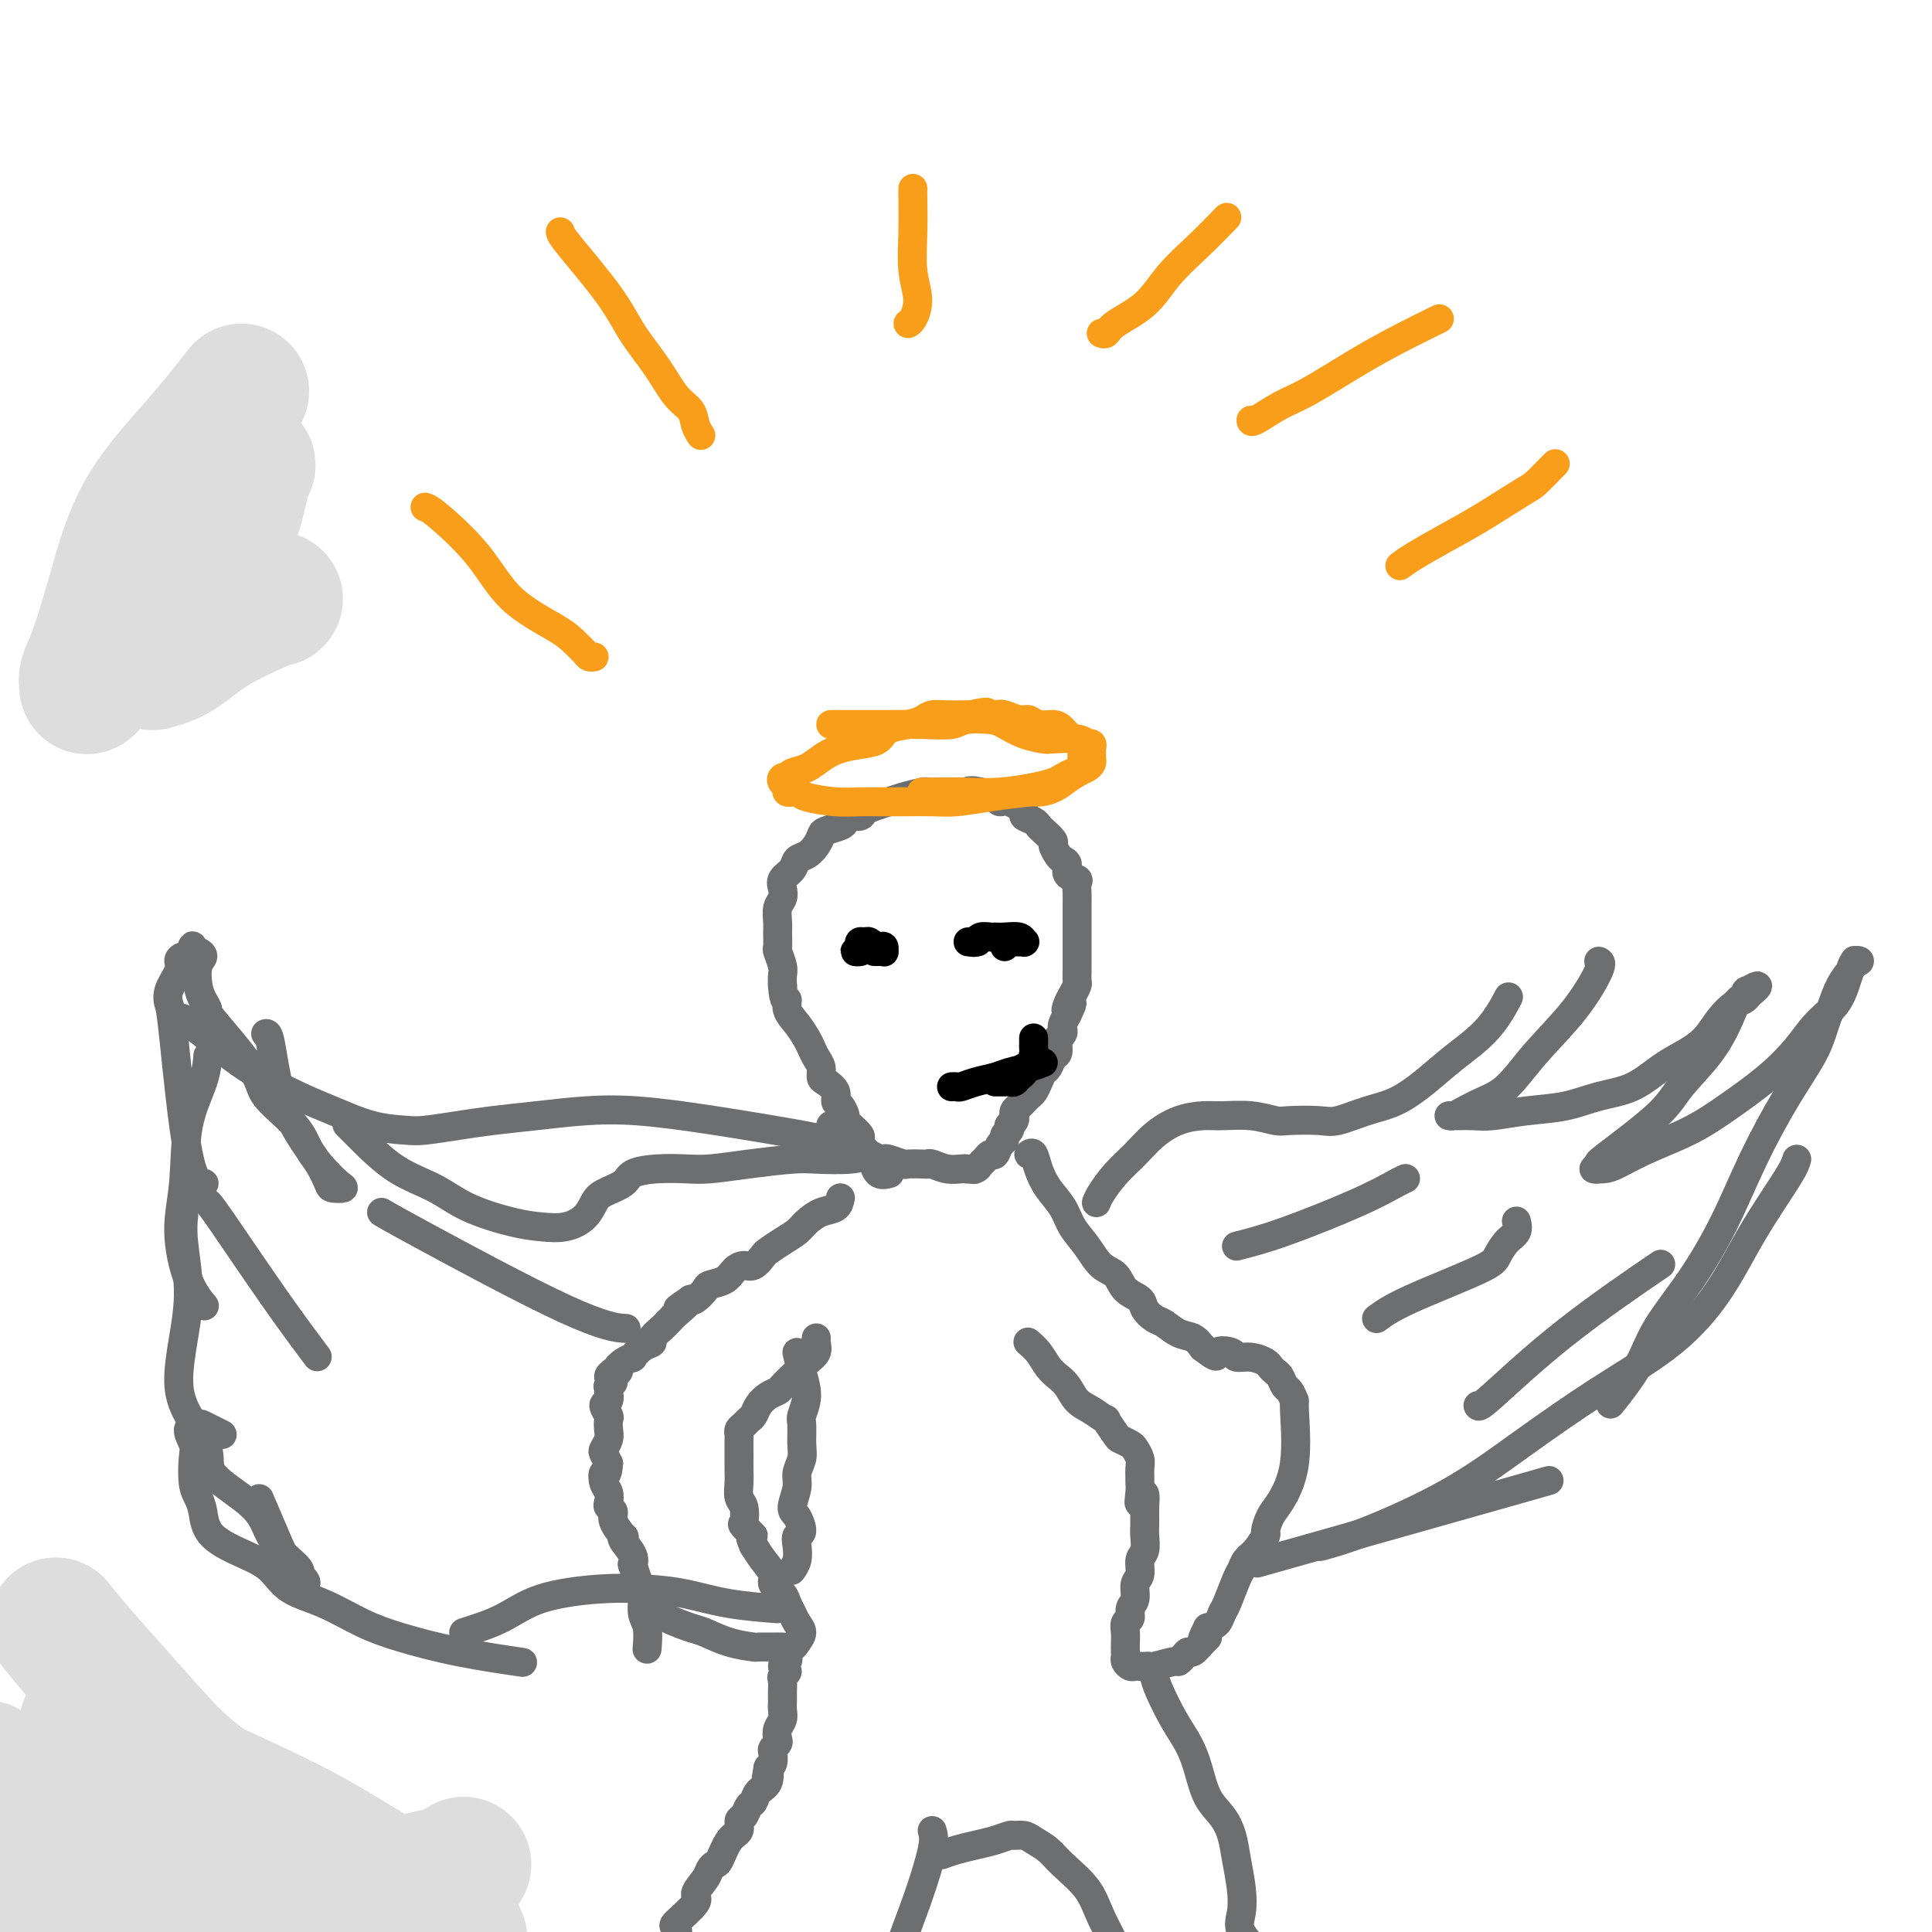 <svg viewBox='0 0 400 400' version='1.1' xmlns='http://www.w3.org/2000/svg' xmlns:xlink='http://www.w3.org/1999/xlink'><g fill='none' stroke='#6D6E70' stroke-width='6' stroke-linecap='round' stroke-linejoin='round'><path d='M172,233c0.748,0.757 1.496,1.513 2,2c0.504,0.487 0.764,0.704 1,1c0.236,0.296 0.448,0.672 1,1c0.552,0.328 1.444,0.610 2,1c0.556,0.390 0.777,0.888 1,1c0.223,0.112 0.449,-0.162 1,0c0.551,0.162 1.427,0.762 2,1c0.573,0.238 0.843,0.116 1,0c0.157,-0.116 0.199,-0.227 1,0c0.801,0.227 2.360,0.792 3,1c0.640,0.208 0.362,0.060 1,0c0.638,-0.060 2.192,-0.030 3,0c0.808,0.030 0.871,0.061 1,0c0.129,-0.061 0.323,-0.212 1,0c0.677,0.212 1.836,0.788 3,1c1.164,0.212 2.333,0.061 3,0c0.667,-0.061 0.834,-0.030 1,0'/><path d='M200,242c2.963,0.296 1.371,0.037 1,0c-0.371,-0.037 0.478,0.150 1,0c0.522,-0.150 0.717,-0.635 1,-1c0.283,-0.365 0.654,-0.608 1,-1c0.346,-0.392 0.666,-0.931 1,-1c0.334,-0.069 0.682,0.333 1,0c0.318,-0.333 0.607,-1.400 1,-2c0.393,-0.600 0.889,-0.734 1,-1c0.111,-0.266 -0.163,-0.663 0,-1c0.163,-0.337 0.762,-0.615 1,-1c0.238,-0.385 0.116,-0.877 0,-1c-0.116,-0.123 -0.224,0.122 0,0c0.224,-0.122 0.781,-0.610 1,-1c0.219,-0.390 0.100,-0.682 0,-1c-0.100,-0.318 -0.182,-0.662 0,-1c0.182,-0.338 0.626,-0.671 1,-1c0.374,-0.329 0.678,-0.656 1,-1c0.322,-0.344 0.664,-0.707 1,-1c0.336,-0.293 0.667,-0.516 1,-1c0.333,-0.484 0.667,-1.228 1,-2c0.333,-0.772 0.663,-1.572 1,-2c0.337,-0.428 0.679,-0.483 1,-1c0.321,-0.517 0.621,-1.497 1,-2c0.379,-0.503 0.837,-0.530 1,-1c0.163,-0.470 0.030,-1.383 0,-2c-0.030,-0.617 0.044,-0.938 0,-1c-0.044,-0.062 -0.205,0.135 0,0c0.205,-0.135 0.777,-0.603 1,-1c0.223,-0.397 0.099,-0.722 0,-1c-0.099,-0.278 -0.171,-0.508 0,-1c0.171,-0.492 0.586,-1.246 1,-2'/><path d='M221,210c1.868,-3.903 0.539,-1.661 0,-1c-0.539,0.661 -0.288,-0.260 0,-1c0.288,-0.740 0.613,-1.300 1,-2c0.387,-0.700 0.836,-1.539 1,-2c0.164,-0.461 0.044,-0.545 0,-1c-0.044,-0.455 -0.012,-1.281 0,-2c0.012,-0.719 0.003,-1.329 0,-2c-0.003,-0.671 -0.001,-1.401 0,-2c0.001,-0.599 0.000,-1.067 0,-2c-0.000,-0.933 0.000,-2.333 0,-3c-0.000,-0.667 -0.001,-0.602 0,-1c0.001,-0.398 0.002,-1.259 0,-2c-0.002,-0.741 -0.008,-1.363 0,-2c0.008,-0.637 0.031,-1.288 0,-2c-0.031,-0.712 -0.117,-1.487 0,-2c0.117,-0.513 0.435,-0.766 0,-1c-0.435,-0.234 -1.623,-0.448 -2,-1c-0.377,-0.552 0.059,-1.442 0,-2c-0.059,-0.558 -0.611,-0.783 -1,-1c-0.389,-0.217 -0.615,-0.425 -1,-1c-0.385,-0.575 -0.928,-1.516 -1,-2c-0.072,-0.484 0.326,-0.511 0,-1c-0.326,-0.489 -1.377,-1.439 -2,-2c-0.623,-0.561 -0.817,-0.732 -1,-1c-0.183,-0.268 -0.354,-0.631 -1,-1c-0.646,-0.369 -1.768,-0.743 -2,-1c-0.232,-0.257 0.427,-0.398 0,-1c-0.427,-0.602 -1.939,-1.667 -3,-2c-1.061,-0.333 -1.670,0.064 -2,0c-0.330,-0.064 -0.380,-0.590 -1,-1c-0.620,-0.410 -1.810,-0.705 -3,-1'/><path d='M203,164c-2.063,-0.619 -2.721,-0.167 -3,0c-0.279,0.167 -0.178,0.047 -1,0c-0.822,-0.047 -2.568,-0.023 -4,0c-1.432,0.023 -2.549,0.044 -3,0c-0.451,-0.044 -0.235,-0.152 -1,0c-0.765,0.152 -2.509,0.565 -4,1c-1.491,0.435 -2.727,0.891 -3,1c-0.273,0.109 0.418,-0.129 0,0c-0.418,0.129 -1.944,0.626 -3,1c-1.056,0.374 -1.643,0.625 -2,1c-0.357,0.375 -0.484,0.874 -1,1c-0.516,0.126 -1.420,-0.122 -2,0c-0.580,0.122 -0.837,0.613 -1,1c-0.163,0.387 -0.231,0.671 -1,1c-0.769,0.329 -2.237,0.703 -3,1c-0.763,0.297 -0.819,0.516 -1,1c-0.181,0.484 -0.487,1.232 -1,2c-0.513,0.768 -1.234,1.557 -2,2c-0.766,0.443 -1.577,0.542 -2,1c-0.423,0.458 -0.457,1.276 -1,2c-0.543,0.724 -1.596,1.353 -2,2c-0.404,0.647 -0.161,1.313 0,2c0.161,0.687 0.240,1.396 0,2c-0.240,0.604 -0.797,1.101 -1,2c-0.203,0.899 -0.051,2.198 0,3c0.051,0.802 -0.001,1.107 0,2c0.001,0.893 0.053,2.375 0,3c-0.053,0.625 -0.210,0.394 0,1c0.210,0.606 0.787,2.048 1,3c0.213,0.952 0.061,1.415 0,2c-0.061,0.585 -0.030,1.293 0,2'/><path d='M162,204c0.251,3.999 0.879,2.997 1,3c0.121,0.003 -0.266,1.012 0,2c0.266,0.988 1.186,1.955 2,3c0.814,1.045 1.524,2.168 2,3c0.476,0.832 0.718,1.374 1,2c0.282,0.626 0.605,1.336 1,2c0.395,0.664 0.861,1.281 1,2c0.139,0.719 -0.051,1.540 0,2c0.051,0.460 0.343,0.561 1,1c0.657,0.439 1.678,1.217 2,2c0.322,0.783 -0.056,1.571 0,2c0.056,0.429 0.544,0.500 1,1c0.456,0.500 0.878,1.429 1,2c0.122,0.571 -0.057,0.786 0,1c0.057,0.214 0.349,0.429 1,1c0.651,0.571 1.663,1.500 2,2c0.337,0.500 0.001,0.572 0,1c-0.001,0.428 0.333,1.211 1,2c0.667,0.789 1.668,1.584 2,2c0.332,0.416 -0.004,0.452 0,1c0.004,0.548 0.347,1.609 1,2c0.653,0.391 1.615,0.112 2,0c0.385,-0.112 0.192,-0.056 0,0'/><path d='M174,248c-0.163,0.780 -0.325,1.559 -1,2c-0.675,0.441 -1.862,0.542 -3,1c-1.138,0.458 -2.226,1.273 -3,2c-0.774,0.727 -1.233,1.365 -2,2c-0.767,0.635 -1.844,1.266 -3,2c-1.156,0.734 -2.393,1.572 -3,2c-0.607,0.428 -0.584,0.447 -1,1c-0.416,0.553 -1.271,1.640 -2,2c-0.729,0.360 -1.332,-0.007 -2,0c-0.668,0.007 -1.401,0.387 -2,1c-0.599,0.613 -1.064,1.457 -2,2c-0.936,0.543 -2.344,0.785 -3,1c-0.656,0.215 -0.561,0.404 -1,1c-0.439,0.596 -1.411,1.599 -2,2c-0.589,0.401 -0.794,0.201 -1,0'/><path d='M143,269c-4.913,3.366 -1.696,1.282 -1,1c0.696,-0.282 -1.128,1.237 -2,2c-0.872,0.763 -0.793,0.768 -1,1c-0.207,0.232 -0.702,0.691 -1,1c-0.298,0.309 -0.399,0.469 -1,1c-0.601,0.531 -1.700,1.434 -2,2c-0.300,0.566 0.200,0.795 0,1c-0.200,0.205 -1.101,0.384 -2,1c-0.899,0.616 -1.796,1.668 -2,2c-0.204,0.332 0.285,-0.056 0,0c-0.285,0.056 -1.343,0.555 -2,1c-0.657,0.445 -0.912,0.838 -1,1c-0.088,0.162 -0.008,0.095 0,0c0.008,-0.095 -0.055,-0.219 0,0c0.055,0.219 0.230,0.779 0,1c-0.230,0.221 -0.864,0.102 -1,0c-0.136,-0.102 0.226,-0.185 0,0c-0.226,0.185 -1.042,0.640 -1,1c0.042,0.360 0.941,0.625 1,1c0.059,0.375 -0.721,0.859 -1,1c-0.279,0.141 -0.057,-0.060 0,0c0.057,0.060 -0.051,0.382 0,1c0.051,0.618 0.262,1.530 0,2c-0.262,0.470 -0.998,0.496 -1,1c-0.002,0.504 0.728,1.487 1,2c0.272,0.513 0.086,0.556 0,1c-0.086,0.444 -0.073,1.287 0,2c0.073,0.713 0.205,1.294 0,2c-0.205,0.706 -0.748,1.536 -1,2c-0.252,0.464 -0.215,0.561 0,1c0.215,0.439 0.607,1.219 1,2'/><path d='M126,303c-0.211,3.141 -0.737,1.993 -1,2c-0.263,0.007 -0.262,1.167 0,2c0.262,0.833 0.786,1.338 1,2c0.214,0.662 0.117,1.481 0,2c-0.117,0.519 -0.255,0.737 0,1c0.255,0.263 0.904,0.569 1,1c0.096,0.431 -0.359,0.986 0,2c0.359,1.014 1.532,2.486 2,3c0.468,0.514 0.230,0.069 0,0c-0.230,-0.069 -0.451,0.240 0,1c0.451,0.760 1.575,1.973 2,3c0.425,1.027 0.151,1.868 0,2c-0.151,0.132 -0.180,-0.444 0,0c0.180,0.444 0.570,1.910 1,3c0.430,1.090 0.900,1.806 1,3c0.100,1.194 -0.169,2.866 0,4c0.169,1.134 0.776,1.728 1,3c0.224,1.272 0.064,3.220 0,4c-0.064,0.780 -0.032,0.390 0,0'/><path d='M213,239c0.349,-0.244 0.697,-0.488 1,0c0.303,0.488 0.559,1.708 1,3c0.441,1.292 1.065,2.658 2,4c0.935,1.342 2.180,2.662 3,4c0.820,1.338 1.216,2.694 2,4c0.784,1.306 1.958,2.562 3,4c1.042,1.438 1.952,3.056 3,4c1.048,0.944 2.234,1.213 3,2c0.766,0.787 1.110,2.094 2,3c0.890,0.906 2.324,1.413 3,2c0.676,0.587 0.593,1.256 1,2c0.407,0.744 1.302,1.564 2,2c0.698,0.436 1.197,0.488 2,1c0.803,0.512 1.908,1.484 3,2c1.092,0.516 2.169,0.576 3,1c0.831,0.424 1.415,1.212 2,2'/><path d='M249,279c3.753,2.874 2.634,1.558 3,1c0.366,-0.558 2.216,-0.357 3,0c0.784,0.357 0.500,0.869 1,1c0.500,0.131 1.783,-0.121 3,0c1.217,0.121 2.368,0.614 3,1c0.632,0.386 0.747,0.665 1,1c0.253,0.335 0.646,0.725 1,1c0.354,0.275 0.668,0.436 1,1c0.332,0.564 0.680,1.530 1,2c0.320,0.470 0.612,0.444 1,1c0.388,0.556 0.872,1.695 1,2c0.128,0.305 -0.099,-0.223 0,2c0.099,2.223 0.526,7.195 0,11c-0.526,3.805 -2.003,6.441 -3,8c-0.997,1.559 -1.514,2.042 -2,3c-0.486,0.958 -0.943,2.393 -1,3c-0.057,0.607 0.284,0.386 0,1c-0.284,0.614 -1.193,2.063 -2,3c-0.807,0.937 -1.512,1.363 -2,2c-0.488,0.637 -0.760,1.484 -1,2c-0.240,0.516 -0.448,0.702 -1,2c-0.552,1.298 -1.447,3.709 -2,5c-0.553,1.291 -0.764,1.463 -1,2c-0.236,0.537 -0.496,1.439 -1,2c-0.504,0.561 -1.252,0.780 -2,1'/><path d='M250,337c-2.289,4.448 -0.511,2.568 0,2c0.511,-0.568 -0.245,0.178 -1,1c-0.755,0.822 -1.509,1.722 -2,2c-0.491,0.278 -0.720,-0.065 -1,0c-0.280,0.065 -0.610,0.539 -1,1c-0.390,0.461 -0.840,0.908 -1,1c-0.160,0.092 -0.032,-0.171 -1,0c-0.968,0.171 -3.033,0.778 -4,1c-0.967,0.222 -0.836,0.060 -1,0c-0.164,-0.060 -0.622,-0.019 -1,0c-0.378,0.019 -0.676,0.016 -1,0c-0.324,-0.016 -0.675,-0.045 -1,0c-0.325,0.045 -0.623,0.164 -1,0c-0.377,-0.164 -0.833,-0.610 -1,-1c-0.167,-0.390 -0.046,-0.724 0,-1c0.046,-0.276 0.016,-0.493 0,-1c-0.016,-0.507 -0.020,-1.305 0,-2c0.020,-0.695 0.062,-1.287 0,-2c-0.062,-0.713 -0.228,-1.546 0,-2c0.228,-0.454 0.850,-0.529 1,-1c0.150,-0.471 -0.171,-1.337 0,-2c0.171,-0.663 0.834,-1.121 1,-2c0.166,-0.879 -0.166,-2.179 0,-3c0.166,-0.821 0.829,-1.165 1,-2c0.171,-0.835 -0.150,-2.163 0,-3c0.150,-0.837 0.772,-1.183 1,-2c0.228,-0.817 0.061,-2.106 0,-3c-0.061,-0.894 -0.016,-1.395 0,-2c0.016,-0.605 0.005,-1.316 0,-2c-0.005,-0.684 -0.002,-1.342 0,-2'/><path d='M237,312c0.392,-5.086 -0.627,-1.799 -1,-1c-0.373,0.799 -0.099,-0.888 0,-2c0.099,-1.112 0.023,-1.650 0,-2c-0.023,-0.350 0.006,-0.513 0,-1c-0.006,-0.487 -0.047,-1.297 0,-2c0.047,-0.703 0.183,-1.299 0,-2c-0.183,-0.701 -0.684,-1.506 -1,-2c-0.316,-0.494 -0.446,-0.677 -1,-1c-0.554,-0.323 -1.530,-0.786 -2,-1c-0.470,-0.214 -0.433,-0.178 -1,-1c-0.567,-0.822 -1.737,-2.503 -2,-3c-0.263,-0.497 0.383,0.190 0,0c-0.383,-0.190 -1.793,-1.257 -3,-2c-1.207,-0.743 -2.210,-1.161 -3,-2c-0.790,-0.839 -1.368,-2.099 -2,-3c-0.632,-0.901 -1.319,-1.443 -2,-2c-0.681,-0.557 -1.358,-1.129 -2,-2c-0.642,-0.871 -1.250,-2.042 -2,-3c-0.750,-0.958 -1.643,-1.702 -2,-2c-0.357,-0.298 -0.179,-0.149 0,0'/><path d='M134,332c0.218,0.252 0.437,0.505 1,1c0.563,0.495 1.472,1.233 3,2c1.528,0.767 3.675,1.565 5,2c1.325,0.435 1.829,0.509 3,1c1.171,0.491 3.009,1.399 5,2c1.991,0.601 4.134,0.894 5,1c0.866,0.106 0.455,0.026 1,0c0.545,-0.026 2.045,0.001 3,0c0.955,-0.001 1.363,-0.031 2,0c0.637,0.031 1.502,0.121 2,0c0.498,-0.121 0.627,-0.455 1,-1c0.373,-0.545 0.988,-1.301 1,-2c0.012,-0.699 -0.579,-1.342 -1,-2c-0.421,-0.658 -0.671,-1.330 -1,-2c-0.329,-0.670 -0.735,-1.337 -1,-2c-0.265,-0.663 -0.389,-1.321 -1,-2c-0.611,-0.679 -1.710,-1.378 -2,-2c-0.290,-0.622 0.230,-1.168 0,-2c-0.230,-0.832 -1.208,-1.952 -2,-3c-0.792,-1.048 -1.396,-2.024 -2,-3'/><path d='M156,320c-1.427,-3.121 0.006,-1.924 0,-2c-0.006,-0.076 -1.452,-1.427 -2,-2c-0.548,-0.573 -0.199,-0.369 0,-1c0.199,-0.631 0.250,-2.097 0,-3c-0.250,-0.903 -0.799,-1.244 -1,-2c-0.201,-0.756 -0.054,-1.929 0,-3c0.054,-1.071 0.014,-2.041 0,-3c-0.014,-0.959 -0.001,-1.906 0,-3c0.001,-1.094 -0.011,-2.335 0,-3c0.011,-0.665 0.045,-0.755 0,-1c-0.045,-0.245 -0.167,-0.646 0,-1c0.167,-0.354 0.625,-0.662 1,-1c0.375,-0.338 0.668,-0.707 1,-1c0.332,-0.293 0.704,-0.511 1,-1c0.296,-0.489 0.517,-1.248 1,-2c0.483,-0.752 1.228,-1.496 2,-2c0.772,-0.504 1.571,-0.768 2,-1c0.429,-0.232 0.487,-0.432 1,-1c0.513,-0.568 1.482,-1.504 2,-2c0.518,-0.496 0.584,-0.553 1,-1c0.416,-0.447 1.183,-1.283 2,-2c0.817,-0.717 1.683,-1.316 2,-2c0.317,-0.684 0.085,-1.453 0,-2c-0.085,-0.547 -0.024,-0.870 0,-1c0.024,-0.130 0.012,-0.065 0,0'/><path d='M165,280c0.279,1.237 0.558,2.474 1,4c0.442,1.526 1.048,3.342 1,5c-0.048,1.658 -0.749,3.157 -1,4c-0.251,0.843 -0.052,1.028 0,2c0.052,0.972 -0.043,2.729 0,4c0.043,1.271 0.224,2.054 0,3c-0.224,0.946 -0.854,2.054 -1,3c-0.146,0.946 0.192,1.730 0,3c-0.192,1.270 -0.913,3.025 -1,4c-0.087,0.975 0.461,1.171 1,2c0.539,0.829 1.069,2.293 1,3c-0.069,0.707 -0.737,0.659 -1,1c-0.263,0.341 -0.122,1.071 0,2c0.122,0.929 0.225,2.058 0,3c-0.225,0.942 -0.779,1.698 -1,2c-0.221,0.302 -0.111,0.151 0,0'/><path d='M163,342c0.152,0.756 0.303,1.511 0,2c-0.303,0.489 -1.062,0.711 -1,1c0.062,0.289 0.945,0.644 1,1c0.055,0.356 -0.718,0.714 -1,1c-0.282,0.286 -0.075,0.499 0,1c0.075,0.501 0.016,1.289 0,2c-0.016,0.711 0.009,1.346 0,2c-0.009,0.654 -0.054,1.327 0,2c0.054,0.673 0.207,1.346 0,2c-0.207,0.654 -0.774,1.287 -1,2c-0.226,0.713 -0.112,1.504 0,2c0.112,0.496 0.224,0.696 0,1c-0.224,0.304 -0.782,0.710 -1,1c-0.218,0.290 -0.097,0.463 0,1c0.097,0.537 0.171,1.439 0,2c-0.171,0.561 -0.585,0.780 -1,1'/><path d='M159,366c-0.648,3.842 -0.268,1.448 0,1c0.268,-0.448 0.423,1.050 0,2c-0.423,0.950 -1.424,1.353 -2,2c-0.576,0.647 -0.727,1.539 -1,2c-0.273,0.461 -0.667,0.491 -1,1c-0.333,0.509 -0.604,1.495 -1,2c-0.396,0.505 -0.918,0.527 -1,1c-0.082,0.473 0.276,1.397 0,2c-0.276,0.603 -1.186,0.884 -2,2c-0.814,1.116 -1.533,3.066 -2,4c-0.467,0.934 -0.681,0.853 -1,1c-0.319,0.147 -0.741,0.523 -1,1c-0.259,0.477 -0.353,1.054 -1,2c-0.647,0.946 -1.846,2.259 -2,3c-0.154,0.741 0.736,0.909 0,2c-0.736,1.091 -3.097,3.106 -4,4c-0.903,0.894 -0.349,0.666 0,1c0.349,0.334 0.492,1.230 0,2c-0.492,0.770 -1.620,1.415 -2,2c-0.380,0.585 -0.012,1.109 0,2c0.012,0.891 -0.332,2.148 -1,3c-0.668,0.852 -1.661,1.297 -2,2c-0.339,0.703 -0.025,1.664 0,3c0.025,1.336 -0.241,3.049 -1,5c-0.759,1.951 -2.012,4.141 -3,6c-0.988,1.859 -1.711,3.388 -2,4c-0.289,0.612 -0.145,0.306 0,0'/><path d='M239,347c0.161,0.711 0.321,1.421 1,3c0.679,1.579 1.876,4.025 3,6c1.124,1.975 2.175,3.479 3,5c0.825,1.521 1.425,3.059 2,5c0.575,1.941 1.124,4.286 2,6c0.876,1.714 2.078,2.797 3,4c0.922,1.203 1.564,2.526 2,4c0.436,1.474 0.665,3.100 1,5c0.335,1.900 0.775,4.075 1,6c0.225,1.925 0.234,3.600 0,5c-0.234,1.400 -0.712,2.524 0,4c0.712,1.476 2.615,3.304 4,5c1.385,1.696 2.252,3.261 3,5c0.748,1.739 1.376,3.652 2,6c0.624,2.348 1.245,5.132 2,8c0.755,2.868 1.644,5.819 2,7c0.356,1.181 0.178,0.590 0,0'/><path d='M193,379c0.240,0.822 0.480,1.644 0,4c-0.480,2.356 -1.680,6.244 -3,10c-1.320,3.756 -2.760,7.378 -4,11c-1.240,3.622 -2.280,7.244 -3,10c-0.720,2.756 -1.121,4.646 -2,7c-0.879,2.354 -2.237,5.172 -3,7c-0.763,1.828 -0.932,2.665 -1,3c-0.068,0.335 -0.034,0.167 0,0'/><path d='M195,384c0.913,-0.332 1.826,-0.663 3,-1c1.174,-0.337 2.608,-0.679 4,-1c1.392,-0.321 2.742,-0.620 4,-1c1.258,-0.380 2.423,-0.843 3,-1c0.577,-0.157 0.564,-0.010 1,0c0.436,0.010 1.321,-0.116 2,0c0.679,0.116 1.153,0.475 2,1c0.847,0.525 2.067,1.218 3,2c0.933,0.782 1.578,1.654 3,3c1.422,1.346 3.621,3.167 5,5c1.379,1.833 1.937,3.677 3,6c1.063,2.323 2.632,5.125 4,8c1.368,2.875 2.534,5.821 3,7c0.466,1.179 0.233,0.589 0,0'/><path d='M227,249c0.180,-0.487 0.360,-0.974 1,-2c0.640,-1.026 1.739,-2.590 3,-4c1.261,-1.410 2.684,-2.665 4,-4c1.316,-1.335 2.524,-2.751 4,-4c1.476,-1.249 3.218,-2.331 5,-3c1.782,-0.669 3.604,-0.925 5,-1c1.396,-0.075 2.366,0.032 4,0c1.634,-0.032 3.933,-0.203 6,0c2.067,0.203 3.903,0.780 5,1c1.097,0.220 1.457,0.083 3,0c1.543,-0.083 4.270,-0.110 6,0c1.730,0.110 2.462,0.359 4,0c1.538,-0.359 3.881,-1.324 6,-2c2.119,-0.676 4.015,-1.061 6,-2c1.985,-0.939 4.060,-2.431 6,-4c1.940,-1.569 3.747,-3.214 6,-5c2.253,-1.786 4.953,-3.712 7,-6c2.047,-2.288 3.442,-4.940 4,-6c0.558,-1.060 0.279,-0.530 0,0'/><path d='M331,199c0.363,0.161 0.727,0.322 0,2c-0.727,1.678 -2.544,4.873 -5,8c-2.456,3.127 -5.551,6.187 -8,9c-2.449,2.813 -4.254,5.381 -6,7c-1.746,1.619 -3.435,2.290 -5,3c-1.565,0.710 -3.007,1.458 -4,2c-0.993,0.542 -1.536,0.877 -2,1c-0.464,0.123 -0.850,0.034 -1,0c-0.150,-0.034 -0.062,-0.012 0,0c0.062,0.012 0.100,0.015 1,0c0.900,-0.015 2.661,-0.049 4,0c1.339,0.049 2.257,0.181 4,0c1.743,-0.181 4.310,-0.674 7,-1c2.690,-0.326 5.503,-0.485 8,-1c2.497,-0.515 4.678,-1.386 7,-2c2.322,-0.614 4.785,-0.972 7,-2c2.215,-1.028 4.183,-2.727 6,-4c1.817,-1.273 3.485,-2.120 5,-3c1.515,-0.880 2.878,-1.794 4,-3c1.122,-1.206 2.002,-2.705 3,-4c0.998,-1.295 2.115,-2.387 3,-3c0.885,-0.613 1.539,-0.747 2,-1c0.461,-0.253 0.731,-0.627 1,-1'/><path d='M362,206c3.720,-3.151 1.020,-1.528 0,-1c-1.020,0.528 -0.360,-0.038 0,0c0.360,0.038 0.420,0.680 0,1c-0.420,0.320 -1.319,0.318 -2,1c-0.681,0.682 -1.142,2.050 -2,4c-0.858,1.950 -2.111,4.483 -4,7c-1.889,2.517 -4.414,5.018 -6,7c-1.586,1.982 -2.234,3.445 -5,6c-2.766,2.555 -7.650,6.202 -10,8c-2.350,1.798 -2.167,1.748 -2,2c0.167,0.252 0.319,0.805 0,1c-0.319,0.195 -1.109,0.031 -1,0c0.109,-0.031 1.117,0.072 2,0c0.883,-0.072 1.641,-0.321 3,-1c1.359,-0.679 3.318,-1.790 6,-3c2.682,-1.210 6.085,-2.518 9,-4c2.915,-1.482 5.341,-3.137 8,-5c2.659,-1.863 5.553,-3.934 8,-6c2.447,-2.066 4.449,-4.128 6,-6c1.551,-1.872 2.653,-3.553 4,-5c1.347,-1.447 2.940,-2.661 4,-4c1.060,-1.339 1.586,-2.803 2,-4c0.414,-1.197 0.714,-2.126 1,-3c0.286,-0.874 0.558,-1.693 1,-2c0.442,-0.307 1.055,-0.103 1,0c-0.055,0.103 -0.777,0.105 -1,0c-0.223,-0.105 0.054,-0.317 0,0c-0.054,0.317 -0.438,1.162 -1,2c-0.562,0.838 -1.304,1.668 -2,3c-0.696,1.332 -1.348,3.166 -2,5'/><path d='M379,209c-1.337,2.918 -1.681,5.214 -3,8c-1.319,2.786 -3.613,6.063 -6,10c-2.387,3.937 -4.866,8.535 -7,13c-2.134,4.465 -3.921,8.798 -6,13c-2.079,4.202 -4.449,8.272 -7,12c-2.551,3.728 -5.282,7.113 -7,10c-1.718,2.887 -2.424,5.277 -4,8c-1.576,2.723 -4.022,5.778 -5,7c-0.978,1.222 -0.489,0.611 0,0'/><path d='M372,240c-0.209,0.736 -0.417,1.472 -2,4c-1.583,2.528 -4.539,6.847 -7,11c-2.461,4.153 -4.427,8.141 -7,12c-2.573,3.859 -5.752,7.590 -10,11c-4.248,3.410 -9.563,6.501 -15,10c-5.437,3.499 -10.996,7.407 -16,11c-5.004,3.593 -9.455,6.870 -15,10c-5.545,3.130 -12.185,6.112 -17,8c-4.815,1.888 -7.804,2.682 -9,3c-1.196,0.318 -0.598,0.159 0,0'/><path d='M319,307c2.156,-0.600 4.311,-1.200 -7,2c-11.311,3.200 -36.089,10.200 -46,13c-9.911,2.800 -4.956,1.400 0,0'/><path d='M180,239c-0.992,0.417 -1.983,0.833 -4,1c-2.017,0.167 -5.058,0.083 -7,0c-1.942,-0.083 -2.783,-0.166 -5,0c-2.217,0.166 -5.809,0.583 -9,1c-3.191,0.417 -5.979,0.836 -8,1c-2.021,0.164 -3.273,0.075 -5,0c-1.727,-0.075 -3.929,-0.134 -6,0c-2.071,0.134 -4.009,0.462 -5,1c-0.991,0.538 -1.033,1.286 -2,2c-0.967,0.714 -2.859,1.393 -4,2c-1.141,0.607 -1.532,1.142 -2,2c-0.468,0.858 -1.012,2.040 -2,3c-0.988,0.960 -2.421,1.699 -4,2c-1.579,0.301 -3.305,0.166 -5,0c-1.695,-0.166 -3.360,-0.362 -6,-1c-2.640,-0.638 -6.256,-1.720 -9,-3c-2.744,-1.280 -4.617,-2.760 -7,-4c-2.383,-1.240 -5.278,-2.240 -8,-4c-2.722,-1.760 -5.271,-4.282 -7,-6c-1.729,-1.718 -2.637,-2.634 -3,-3c-0.363,-0.366 -0.182,-0.183 0,0'/><path d='M170,236c-0.066,-0.142 -0.131,-0.284 -4,-1c-3.869,-0.716 -11.541,-2.007 -18,-3c-6.459,-0.993 -11.705,-1.689 -16,-2c-4.295,-0.311 -7.640,-0.237 -11,0c-3.360,0.237 -6.735,0.638 -10,1c-3.265,0.362 -6.422,0.684 -9,1c-2.578,0.316 -4.579,0.625 -7,1c-2.421,0.375 -5.261,0.815 -7,1c-1.739,0.185 -2.376,0.114 -4,0c-1.624,-0.114 -4.233,-0.271 -7,-1c-2.767,-0.729 -5.691,-2.031 -8,-3c-2.309,-0.969 -4.003,-1.605 -7,-3c-2.997,-1.395 -7.298,-3.549 -11,-6c-3.702,-2.451 -6.804,-5.198 -9,-7c-2.196,-1.802 -3.484,-2.658 -4,-3c-0.516,-0.342 -0.258,-0.171 0,0'/><path d='M55,214c0.289,-0.055 0.578,-0.109 1,2c0.422,2.109 0.976,6.383 2,10c1.024,3.617 2.517,6.577 4,9c1.483,2.423 2.956,4.308 4,6c1.044,1.692 1.658,3.191 2,4c0.342,0.809 0.411,0.927 1,1c0.589,0.073 1.697,0.101 2,0c0.303,-0.101 -0.200,-0.330 -1,-1c-0.800,-0.670 -1.899,-1.782 -3,-3c-1.101,-1.218 -2.205,-2.541 -3,-4c-0.795,-1.459 -1.280,-3.055 -3,-5c-1.720,-1.945 -4.674,-4.239 -6,-6c-1.326,-1.761 -1.024,-2.987 -3,-6c-1.976,-3.013 -6.229,-7.812 -8,-10c-1.771,-2.188 -1.058,-1.766 -1,-2c0.058,-0.234 -0.537,-1.124 -1,-2c-0.463,-0.876 -0.792,-1.737 -1,-3c-0.208,-1.263 -0.293,-2.926 0,-4c0.293,-1.074 0.963,-1.558 1,-2c0.037,-0.442 -0.561,-0.840 -1,-1c-0.439,-0.160 -0.720,-0.080 -1,0'/><path d='M40,197c-0.516,-2.215 0.194,-0.753 0,0c-0.194,0.753 -1.292,0.797 -2,1c-0.708,0.203 -1.025,0.566 -1,1c0.025,0.434 0.393,0.939 0,2c-0.393,1.061 -1.548,2.676 -2,4c-0.452,1.324 -0.201,2.355 0,3c0.201,0.645 0.353,0.905 1,7c0.647,6.095 1.790,18.026 3,24c1.210,5.974 2.489,5.993 3,6c0.511,0.007 0.256,0.004 0,0'/><path d='M43,219c0.027,-0.374 0.055,-0.748 0,0c-0.055,0.748 -0.192,2.618 -1,5c-0.808,2.382 -2.286,5.276 -3,9c-0.714,3.724 -0.664,8.277 -1,12c-0.336,3.723 -1.059,6.617 -1,10c0.059,3.383 0.901,7.257 2,10c1.099,2.743 2.457,4.355 3,5c0.543,0.645 0.272,0.322 0,0'/><path d='M38,252c0.036,-0.328 0.072,-0.655 0,0c-0.072,0.655 -0.250,2.294 0,5c0.250,2.706 0.930,6.481 1,10c0.070,3.519 -0.470,6.782 -1,10c-0.530,3.218 -1.051,6.391 -1,9c0.051,2.609 0.675,4.655 2,7c1.325,2.345 3.351,4.990 4,7c0.649,2.010 -0.081,3.384 1,5c1.081,1.616 3.972,3.472 6,5c2.028,1.528 3.194,2.727 4,4c0.806,1.273 1.252,2.618 2,4c0.748,1.382 1.796,2.799 3,4c1.204,1.201 2.562,2.185 3,3c0.438,0.815 -0.045,1.460 0,2c0.045,0.540 0.618,0.974 1,1c0.382,0.026 0.575,-0.355 0,-1c-0.575,-0.645 -1.917,-1.554 -3,-3c-1.083,-1.446 -1.907,-3.428 -3,-6c-1.093,-2.572 -2.455,-5.735 -3,-7c-0.545,-1.265 -0.272,-0.633 0,0'/><path d='M46,297c-1.703,-0.848 -3.405,-1.696 -4,-2c-0.595,-0.304 -0.082,-0.064 0,0c0.082,0.064 -0.266,-0.047 -1,0c-0.734,0.047 -1.854,0.253 -2,1c-0.146,0.747 0.682,2.036 1,3c0.318,0.964 0.125,1.605 0,3c-0.125,1.395 -0.183,3.546 0,5c0.183,1.454 0.608,2.212 1,3c0.392,0.788 0.752,1.608 1,3c0.248,1.392 0.384,3.358 2,5c1.616,1.642 4.713,2.960 7,4c2.287,1.040 3.765,1.800 5,3c1.235,1.200 2.227,2.839 4,4c1.773,1.161 4.326,1.846 7,3c2.674,1.154 5.468,2.779 8,4c2.532,1.221 4.802,2.039 8,3c3.198,0.961 7.322,2.067 12,3c4.678,0.933 9.908,1.695 12,2c2.092,0.305 1.046,0.152 0,0'/><path d='M96,338c2.772,-0.874 5.543,-1.749 8,-3c2.457,-1.251 4.599,-2.879 8,-4c3.401,-1.121 8.062,-1.736 12,-2c3.938,-0.264 7.155,-0.176 10,0c2.845,0.176 5.319,0.439 8,1c2.681,0.561 5.568,1.420 9,2c3.432,0.580 7.409,0.880 9,1c1.591,0.120 0.795,0.060 0,0'/><path d='M43,249c0.262,0.208 0.524,0.417 3,4c2.476,3.583 7.167,10.542 11,16c3.833,5.458 6.810,9.417 8,11c1.190,1.583 0.595,0.792 0,0'/><path d='M79,251c0.881,0.536 1.762,1.071 9,5c7.238,3.929 20.833,11.250 29,15c8.167,3.750 10.905,3.929 12,4c1.095,0.071 0.548,0.036 0,0'/><path d='M256,258c2.754,-0.702 5.509,-1.404 10,-3c4.491,-1.596 10.719,-4.088 15,-6c4.281,-1.912 6.614,-3.246 8,-4c1.386,-0.754 1.825,-0.930 2,-1c0.175,-0.070 0.088,-0.035 0,0'/><path d='M285,273c1.483,-1.081 2.965,-2.162 7,-4c4.035,-1.838 10.622,-4.433 14,-6c3.378,-1.567 3.546,-2.105 4,-3c0.454,-0.895 1.194,-2.147 2,-3c0.806,-0.853 1.679,-1.307 2,-2c0.321,-0.693 0.092,-1.627 0,-2c-0.092,-0.373 -0.046,-0.187 0,0'/><path d='M306,291c0.107,0.238 0.214,0.476 3,-2c2.786,-2.476 8.250,-7.667 15,-13c6.750,-5.333 14.786,-10.810 18,-13c3.214,-2.190 1.607,-1.095 0,0'/></g>
<g fill='none' stroke='#F99E1B' stroke-width='6' stroke-linecap='round' stroke-linejoin='round'><path d='M172,150c1.601,0.001 3.203,0.001 5,0c1.797,-0.001 3.791,-0.004 5,0c1.209,0.004 1.633,0.015 3,0c1.367,-0.015 3.677,-0.054 6,0c2.323,0.054 4.658,0.203 6,0c1.342,-0.203 1.691,-0.758 3,-1c1.309,-0.242 3.580,-0.170 5,0c1.420,0.170 1.991,0.437 3,1c1.009,0.563 2.456,1.423 4,2c1.544,0.577 3.184,0.873 4,1c0.816,0.127 0.806,0.087 2,0c1.194,-0.087 3.592,-0.220 5,0c1.408,0.220 1.827,0.794 2,1c0.173,0.206 0.099,0.044 0,0c-0.099,-0.044 -0.223,0.030 0,0c0.223,-0.030 0.792,-0.163 1,0c0.208,0.163 0.053,0.621 0,1c-0.053,0.379 -0.005,0.678 0,1c0.005,0.322 -0.032,0.666 0,1c0.032,0.334 0.132,0.656 0,1c-0.132,0.344 -0.497,0.708 -1,1c-0.503,0.292 -1.144,0.512 -2,1c-0.856,0.488 -1.928,1.244 -3,2'/><path d='M220,162c-2.043,1.703 -4.151,1.959 -5,2c-0.849,0.041 -0.438,-0.133 -2,0c-1.562,0.133 -5.096,0.571 -8,1c-2.904,0.429 -5.178,0.847 -7,1c-1.822,0.153 -3.191,0.042 -5,0c-1.809,-0.042 -4.057,-0.014 -6,0c-1.943,0.014 -3.580,0.014 -5,0c-1.420,-0.014 -2.623,-0.041 -4,0c-1.377,0.041 -2.928,0.152 -5,0c-2.072,-0.152 -4.664,-0.565 -6,-1c-1.336,-0.435 -1.417,-0.891 -2,-1c-0.583,-0.109 -1.669,0.128 -2,0c-0.331,-0.128 0.093,-0.622 0,-1c-0.093,-0.378 -0.703,-0.640 -1,-1c-0.297,-0.360 -0.281,-0.817 0,-1c0.281,-0.183 0.826,-0.093 1,0c0.174,0.093 -0.023,0.190 0,0c0.023,-0.190 0.267,-0.667 1,-1c0.733,-0.333 1.954,-0.522 3,-1c1.046,-0.478 1.917,-1.245 3,-2c1.083,-0.755 2.380,-1.498 4,-2c1.620,-0.502 3.565,-0.764 5,-1c1.435,-0.236 2.362,-0.445 3,-1c0.638,-0.555 0.989,-1.455 2,-2c1.011,-0.545 2.683,-0.734 4,-1c1.317,-0.266 2.278,-0.607 3,-1c0.722,-0.393 1.204,-0.837 2,-1c0.796,-0.163 1.907,-0.044 3,0c1.093,0.044 2.170,0.013 3,0c0.830,-0.013 1.415,-0.006 2,0'/><path d='M201,148c4.756,-1.088 3.147,-0.307 3,0c-0.147,0.307 1.167,0.139 2,0c0.833,-0.139 1.186,-0.248 2,0c0.814,0.248 2.091,0.853 3,1c0.909,0.147 1.452,-0.163 2,0c0.548,0.163 1.102,0.799 2,1c0.898,0.201 2.139,-0.034 3,0c0.861,0.034 1.341,0.338 2,1c0.659,0.662 1.497,1.683 2,2c0.503,0.317 0.671,-0.070 1,0c0.329,0.070 0.820,0.596 1,1c0.180,0.404 0.049,0.685 0,1c-0.049,0.315 -0.016,0.663 0,1c0.016,0.337 0.016,0.664 0,1c-0.016,0.336 -0.049,0.681 0,1c0.049,0.319 0.180,0.610 0,1c-0.180,0.390 -0.671,0.878 -1,1c-0.329,0.122 -0.498,-0.121 -1,0c-0.502,0.121 -1.339,0.607 -2,1c-0.661,0.393 -1.146,0.694 -2,1c-0.854,0.306 -2.079,0.618 -4,1c-1.921,0.382 -4.540,0.834 -7,1c-2.460,0.166 -4.763,0.044 -7,0c-2.237,-0.044 -4.410,-0.012 -6,0c-1.590,0.012 -2.597,0.003 -3,0c-0.403,-0.003 -0.201,-0.002 0,0'/></g>
<g fill='none' stroke='#000000' stroke-width='6' stroke-linecap='round' stroke-linejoin='round'><path d='M208,196c0.370,-0.423 0.740,-0.846 1,-1c0.260,-0.154 0.410,-0.040 1,0c0.590,0.040 1.621,0.007 2,0c0.379,-0.007 0.106,0.012 0,0c-0.106,-0.012 -0.046,-0.056 0,0c0.046,0.056 0.077,0.211 0,0c-0.077,-0.211 -0.262,-0.790 -1,-1c-0.738,-0.210 -2.029,-0.053 -3,0c-0.971,0.053 -1.622,0.000 -2,0c-0.378,-0.000 -0.483,0.051 -1,0c-0.517,-0.051 -1.447,-0.206 -2,0c-0.553,0.206 -0.729,0.773 -1,1c-0.271,0.227 -0.635,0.113 -1,0'/><path d='M201,195c-1.489,0.000 0.289,0.000 1,0c0.711,0.000 0.356,0.000 0,0'/><path d='M181,197c0.308,0.008 0.616,0.016 1,0c0.384,-0.016 0.845,-0.057 1,0c0.155,0.057 0.004,0.213 0,0c-0.004,-0.213 0.140,-0.793 0,-1c-0.140,-0.207 -0.562,-0.041 -1,0c-0.438,0.041 -0.892,-0.042 -1,0c-0.108,0.042 0.128,0.210 0,0c-0.128,-0.210 -0.622,-0.799 -1,-1c-0.378,-0.201 -0.642,-0.015 -1,0c-0.358,0.015 -0.810,-0.139 -1,0c-0.190,0.139 -0.117,0.573 0,1c0.117,0.427 0.279,0.846 0,1c-0.279,0.154 -0.998,0.041 -1,0c-0.002,-0.041 0.714,-0.012 1,0c0.286,0.012 0.143,0.006 0,0'/><path d='M208,224c-0.277,-0.000 -0.554,-0.000 -1,0c-0.446,0.000 -1.063,0.000 -1,0c0.063,-0.000 0.804,-0.000 1,0c0.196,0.000 -0.155,0.001 0,0c0.155,-0.001 0.815,-0.003 1,0c0.185,0.003 -0.104,0.012 0,0c0.104,-0.012 0.602,-0.046 1,0c0.398,0.046 0.698,0.171 1,0c0.302,-0.171 0.606,-0.637 1,-1c0.394,-0.363 0.876,-0.622 1,-1c0.124,-0.378 -0.111,-0.874 0,-1c0.111,-0.126 0.568,0.120 1,0c0.432,-0.120 0.838,-0.606 1,-1c0.162,-0.394 0.081,-0.697 0,-1'/><path d='M214,219c0.928,-0.724 0.249,-0.035 0,0c-0.249,0.035 -0.067,-0.583 0,-1c0.067,-0.417 0.018,-0.634 0,-1c-0.018,-0.366 -0.005,-0.883 0,-1c0.005,-0.117 0.001,0.164 0,0c-0.001,-0.164 -0.000,-0.775 0,-1c0.000,-0.225 0.000,-0.064 0,0c-0.000,0.064 -0.000,0.032 0,0'/><path d='M216,220c-0.880,0.334 -1.759,0.668 -3,1c-1.241,0.332 -2.843,0.663 -4,1c-1.157,0.337 -1.869,0.679 -3,1c-1.131,0.321 -2.682,0.622 -4,1c-1.318,0.378 -2.405,0.833 -3,1c-0.595,0.167 -0.699,0.045 -1,0c-0.301,-0.045 -0.800,-0.013 -1,0c-0.200,0.013 -0.100,0.006 0,0'/></g>
<g fill='none' stroke='#F99E1B' stroke-width='6' stroke-linecap='round' stroke-linejoin='round'><path d='M88,105c0.509,0.169 1.018,0.338 3,2c1.982,1.662 5.438,4.816 8,8c2.562,3.184 4.230,6.398 7,9c2.770,2.602 6.641,4.592 9,6c2.359,1.408 3.207,2.234 4,3c0.793,0.766 1.533,1.473 2,2c0.467,0.527 0.661,0.873 1,1c0.339,0.127 0.822,0.034 1,0c0.178,-0.034 0.051,-0.010 0,0c-0.051,0.010 -0.025,0.005 0,0'/><path d='M116,48c0.057,0.333 0.115,0.666 2,3c1.885,2.334 5.598,6.669 8,10c2.402,3.331 3.494,5.658 5,8c1.506,2.342 3.426,4.698 5,7c1.574,2.302 2.800,4.551 4,6c1.200,1.449 2.373,2.100 3,3c0.627,0.900 0.707,2.050 1,3c0.293,0.950 0.798,1.700 1,2c0.202,0.300 0.101,0.150 0,0'/><path d='M189,39c-0.010,0.255 -0.019,0.509 0,2c0.019,1.491 0.068,4.217 0,7c-0.068,2.783 -0.253,5.621 0,8c0.253,2.379 0.944,4.297 1,6c0.056,1.703 -0.523,3.189 -1,4c-0.477,0.811 -0.850,0.946 -1,1c-0.150,0.054 -0.075,0.027 0,0'/><path d='M254,45c-1.963,2.010 -3.926,4.021 -6,6c-2.074,1.979 -4.258,3.928 -6,6c-1.742,2.072 -3.041,4.268 -5,6c-1.959,1.732 -4.577,3.000 -6,4c-1.423,1.000 -1.652,1.731 -2,2c-0.348,0.269 -0.814,0.077 -1,0c-0.186,-0.077 -0.093,-0.038 0,0'/><path d='M298,66c-2.627,1.289 -5.254,2.577 -8,4c-2.746,1.423 -5.611,2.980 -9,5c-3.389,2.020 -7.300,4.503 -10,6c-2.700,1.497 -4.188,2.010 -6,3c-1.812,0.990 -3.950,2.459 -5,3c-1.050,0.541 -1.014,0.155 -1,0c0.014,-0.155 0.007,-0.077 0,0'/><path d='M322,96c-0.121,0.110 -0.241,0.219 -1,1c-0.759,0.781 -2.156,2.233 -3,3c-0.844,0.767 -1.134,0.850 -3,2c-1.866,1.150 -5.310,3.366 -8,5c-2.690,1.634 -4.628,2.685 -7,4c-2.372,1.315 -5.177,2.892 -7,4c-1.823,1.108 -2.664,1.745 -3,2c-0.336,0.255 -0.168,0.127 0,0'/></g>
<g fill='none' stroke='#DDDDDD' stroke-width='28' stroke-linecap='round' stroke-linejoin='round'><path d='M96,386c-0.176,0.529 -0.353,1.058 -4,2c-3.647,0.942 -10.766,2.296 -16,4c-5.234,1.704 -8.583,3.756 -13,5c-4.417,1.244 -9.904,1.678 -15,2c-5.096,0.322 -9.803,0.531 -13,1c-3.197,0.469 -4.884,1.197 -7,1c-2.116,-0.197 -4.659,-1.317 -7,-2c-2.341,-0.683 -4.479,-0.927 -6,-2c-1.521,-1.073 -2.424,-2.974 -4,-5c-1.576,-2.026 -3.825,-4.175 -5,-6c-1.175,-1.825 -1.275,-3.325 -2,-5c-0.725,-1.675 -2.076,-3.524 -3,-5c-0.924,-1.476 -1.422,-2.577 -2,-4c-0.578,-1.423 -1.238,-3.167 -2,-4c-0.762,-0.833 -1.627,-0.757 -2,-1c-0.373,-0.243 -0.254,-0.807 0,-1c0.254,-0.193 0.643,-0.016 1,0c0.357,0.016 0.682,-0.129 1,0c0.318,0.129 0.630,0.533 1,1c0.370,0.467 0.798,0.998 1,2c0.202,1.002 0.178,2.475 1,4c0.822,1.525 2.491,3.103 4,5c1.509,1.897 2.860,4.113 5,6c2.140,1.887 5.070,3.443 8,5'/><path d='M17,389c4.772,4.279 5.703,3.475 9,4c3.297,0.525 8.960,2.378 14,4c5.040,1.622 9.455,3.013 13,4c3.545,0.987 6.219,1.571 8,2c1.781,0.429 2.670,0.702 4,1c1.330,0.298 3.102,0.621 4,1c0.898,0.379 0.922,0.814 1,1c0.078,0.186 0.211,0.123 0,0c-0.211,-0.123 -0.765,-0.307 -1,-1c-0.235,-0.693 -0.151,-1.894 -1,-3c-0.849,-1.106 -2.632,-2.116 -5,-4c-2.368,-1.884 -5.320,-4.641 -7,-6c-1.680,-1.359 -2.088,-1.322 -6,-4c-3.912,-2.678 -11.328,-8.073 -15,-11c-3.672,-2.927 -3.600,-3.385 -5,-5c-1.400,-1.615 -4.271,-4.388 -6,-6c-1.729,-1.612 -2.317,-2.065 -3,-3c-0.683,-0.935 -1.463,-2.352 -2,-3c-0.537,-0.648 -0.832,-0.525 -1,-1c-0.168,-0.475 -0.208,-1.547 0,-2c0.208,-0.453 0.663,-0.288 1,0c0.337,0.288 0.555,0.699 1,1c0.445,0.301 1.115,0.491 2,1c0.885,0.509 1.983,1.338 5,3c3.017,1.662 7.953,4.157 14,7c6.047,2.843 13.205,6.035 19,9c5.795,2.965 10.227,5.704 14,8c3.773,2.296 6.886,4.148 10,6'/><path d='M84,392c11.347,6.398 6.713,4.894 6,5c-0.713,0.106 2.493,1.822 4,3c1.507,1.178 1.313,1.817 1,2c-0.313,0.183 -0.745,-0.091 -1,0c-0.255,0.091 -0.332,0.546 -2,0c-1.668,-0.546 -4.925,-2.092 -7,-3c-2.075,-0.908 -2.966,-1.178 -10,-6c-7.034,-4.822 -20.211,-14.197 -28,-20c-7.789,-5.803 -10.189,-8.036 -13,-11c-2.811,-2.964 -6.032,-6.661 -9,-10c-2.968,-3.339 -5.684,-6.322 -8,-9c-2.316,-2.678 -4.233,-5.051 -5,-6c-0.767,-0.949 -0.383,-0.475 0,0'/><path d='M57,124c-0.310,-0.008 -0.620,-0.017 -3,1c-2.380,1.017 -6.831,3.059 -10,5c-3.169,1.941 -5.056,3.782 -7,5c-1.944,1.218 -3.944,1.815 -5,2c-1.056,0.185 -1.167,-0.042 -1,0c0.167,0.042 0.612,0.352 1,0c0.388,-0.352 0.720,-1.365 2,-4c1.280,-2.635 3.508,-6.892 6,-11c2.492,-4.108 5.246,-8.065 7,-12c1.754,-3.935 2.506,-7.846 3,-10c0.494,-2.154 0.729,-2.550 1,-3c0.271,-0.450 0.578,-0.954 0,-1c-0.578,-0.046 -2.043,0.367 -3,1c-0.957,0.633 -1.407,1.486 -2,3c-0.593,1.514 -1.328,3.688 -4,7c-2.672,3.312 -7.280,7.763 -10,12c-2.720,4.237 -3.552,8.261 -5,11c-1.448,2.739 -3.514,4.193 -5,6c-1.486,1.807 -2.394,3.967 -3,5c-0.606,1.033 -0.911,0.938 -1,1c-0.089,0.062 0.038,0.281 0,0c-0.038,-0.281 -0.243,-1.060 0,-2c0.243,-0.940 0.932,-2.039 2,-5c1.068,-2.961 2.513,-7.783 4,-13c1.487,-5.217 3.016,-10.828 6,-16c2.984,-5.172 7.424,-9.906 11,-14c3.576,-4.094 6.288,-7.547 9,-11'/></g>
</svg>
